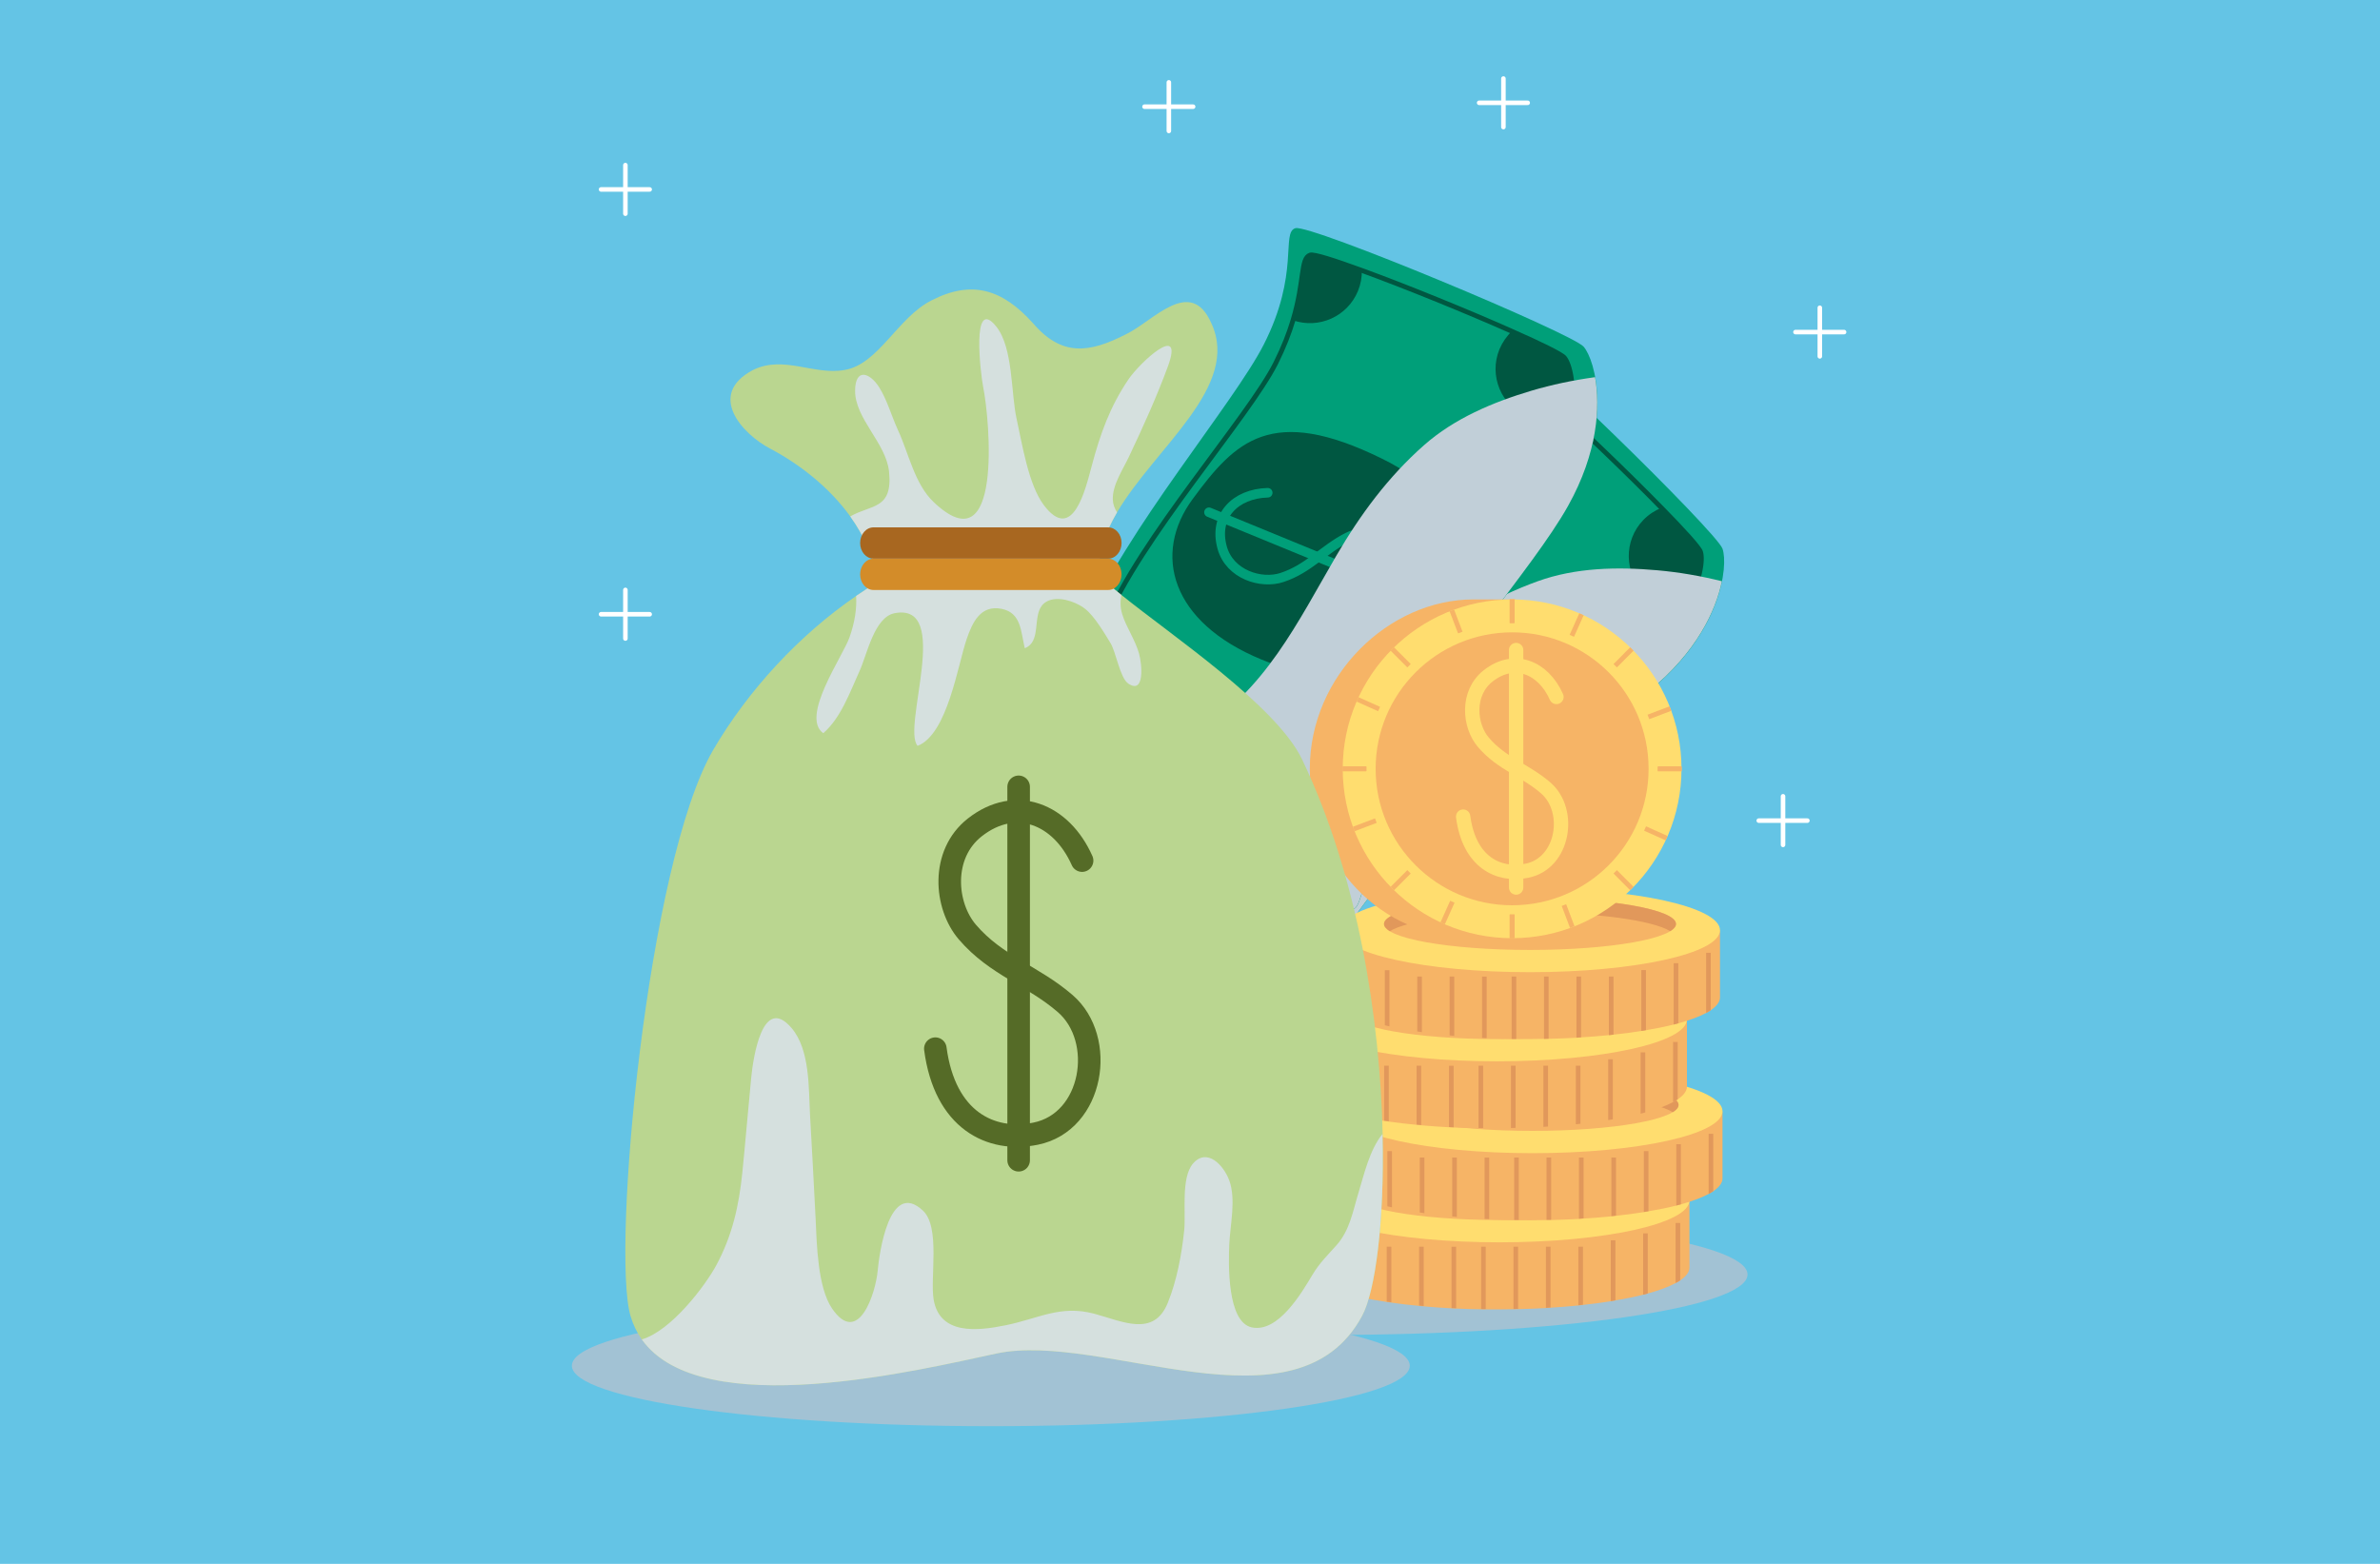 <svg enable-background="new 0 0 350 230" viewBox="0 0 350 230" xmlns="http://www.w3.org/2000/svg"><path d="m-15-4h381v246.23h-381z" fill="#64c4e5"/><path d="m207.32 200.86c0 4.91-27.58 8.89-61.61 8.89s-61.61-3.98-61.61-8.89 27.58-8.89 61.61-8.89 61.61 3.98 61.61 8.89z" fill="#a2c2d4"/><path d="m256.99 187.44c0 4.91-27.58 8.89-61.61 8.89s-61.61-3.98-61.61-8.89 27.58-8.89 61.61-8.89 61.61 3.98 61.61 8.89z" fill="#a2c2d4"/><path d="m253.31 80.7c.87 2.47-.12 12.28-10.76 20.92-8.42 6.84-26.94 15.72-36.24 24.67-7.49 7.2-13.69 19.94-15.11 18.67-1.42-1.28-32.64-29.27-32.95-31.86-.31-2.58 3.88-12.84 12.31-21.71 9.7-10.2 31.95-22 39.17-28.36 8.83-7.78 8.42-14.37 10.64-14.18 2.21.18 32.07 29.37 32.94 31.85z" fill="#009f79"/><path d="m244.33 74.69c3.24 3.3 5.55 5.84 5.75 6.48.38 1.2-.06 4.31-2.15 8.19-1.74 3.24-4.62 7.05-9.1 10.75-7.79 6.42-24.76 15-33.41 23.36-3.26 3.14-6.3 7.37-8.73 10.88-2.78 3.99-4.78 7.03-5.44 6.44-.36-.32-3.03-2.72-6.64-6-4.99-4.55-11.78-10.81-16.75-15.67-3.8-3.72-6.53-6.62-6.59-7.34-.1-1.11.78-3.7 2.58-7 1.95-3.6 5.02-8.05 9.12-12.36 9.05-9.5 30.71-20.27 37.4-26.23 1.96-1.74 3.47-3.39 4.66-4.9 3.8-4.79 4.37-8.08 5.9-7.99.56.03 2.98 2.01 6.21 4.9 5.12 4.58 12.25 11.43 17.19 16.49z" fill="none" stroke="#005741" stroke-miterlimit="10" stroke-width=".704"/><path d="m169.56 106.91c3.03 2.92 3.11 7.75.18 10.78-.57.59-1.21 1.06-1.89 1.42-3.8-3.72-6.53-6.62-6.59-7.34-.1-1.11.78-3.7 2.58-7 2.06-.1 4.13.61 5.72 2.14z" fill="#005741"/><path d="m196.12 133.72c.2.2.4.4.57.62-2.78 3.99-4.78 7.03-5.44 6.44-.36-.32-3.03-2.72-6.64-6 .21-.31.46-.6.73-.88 2.92-3.03 7.75-3.1 10.78-.18z" fill="#005741"/><path d="m227.15 58.21c-.36.95-.9 1.84-1.65 2.61-2.83 2.92-7.42 3.1-10.46.48 3.8-4.79 4.37-8.08 5.9-7.99.55.03 2.97 2.01 6.21 4.9z" fill="#005741"/><path d="m244.33 74.69c3.24 3.3 5.55 5.84 5.75 6.48.38 1.2-.06 4.31-2.15 8.19-2.16.22-4.39-.48-6.08-2.11-3.03-2.92-3.11-7.75-.18-10.78.78-.8 1.69-1.39 2.66-1.78z" fill="#005741"/><path d="m219.66 85.04c9.34 10.33 7.67 19.74-.94 26.23-8.01 6.04-18.13 2.7-26.44-5.34-10.36-10.02-9.21-20.38-.67-25.7 8.92-5.53 15.85-8.69 28.05 4.81z" fill="#005741"/><path d="m202.2 83.49c-4.48-1.64-8.71.22-9.21 5.06-.42 4.06 3.32 7.11 6.56 7.3 4.15.25 7.17-1.57 11.16-1.93 5.09-.46 9.8 5.81 6.84 10.45-2.31 3.62-6.82 5.23-12.24 1.22" fill="none" stroke="#009f79" stroke-linecap="round" stroke-miterlimit="10" stroke-width="1.407"/><path d="m218.22 107.23-25.11-24.28" fill="none" stroke="#009f79" stroke-linecap="round" stroke-miterlimit="10" stroke-width="1.407"/><path d="m243.71 83.87c-5.85-.52-11.98-.4-17.56 1.61-6.65 2.39-12.49 6.03-18.02 10.36-8.69 6.81-17.27 14.76-28.66 16.39-7.39 1.06-14.06-.72-19.73-4.73-1.11 2.61-1.62 4.63-1.5 5.58.31 2.58 31.53 30.58 32.95 31.86s7.63-11.47 15.11-18.67c9.3-8.95 27.83-17.83 36.24-24.67 6.99-5.68 9.81-11.85 10.68-16.12-3.14-.78-6.33-1.33-9.51-1.61z" fill="#c1cfd8"/><path d="m232.89 50.99c1.72 1.98 4.42 11.45-2.27 23.41-5.29 9.47-19.22 24.56-24.56 36.31-4.29 9.46-5.35 23.59-7.14 22.93s-41.15-15.14-42.39-17.42c-1.24-2.29-1.15-13.37 3.41-24.72 5.24-13.06 21.56-32.26 25.91-40.83 5.33-10.49 2.51-16.47 4.65-17.11s40.67 15.45 42.39 17.43z" fill="#009f79"/><path d="m222.33 48.72c4.23 1.87 7.32 3.38 7.73 3.89.8.98 1.53 4.02 1.03 8.41-.42 3.66-1.69 8.25-4.48 13.35-4.87 8.85-17.46 23.09-22.41 34.06-1.86 4.13-3.12 9.18-4.1 13.33-1.11 4.73-1.85 8.3-2.68 8-.46-.16-3.82-1.4-8.39-3.12-6.32-2.38-14.94-5.69-21.35-8.37-4.9-2.05-8.51-3.74-8.83-4.38-.5-1-.64-3.73-.19-7.46.49-4.07 1.69-9.33 3.9-14.85 4.9-12.18 21.05-30.18 25.06-38.19 1.17-2.34 1.97-4.43 2.52-6.27 1.76-5.86 1.08-9.12 2.53-9.61.53-.18 3.51.77 7.59 2.26 6.45 2.35 15.61 6.08 22.07 8.95z" fill="none" stroke="#005741" stroke-miterlimit="10" stroke-width=".704"/><path d="m164.77 106.3c3.89 1.6 5.75 6.05 4.15 9.95-.31.75-.73 1.44-1.23 2.02-4.9-2.05-8.51-3.74-8.83-4.38-.5-1-.64-3.73-.19-7.46 1.86-.86 4.06-.97 6.1-.13z" fill="#005741"/><path d="m199.35 121.4c.26.11.52.23.76.37-1.11 4.73-1.85 8.3-2.68 8-.46-.16-3.82-1.4-8.39-3.12.08-.37.2-.73.35-1.09 1.61-3.91 6.07-5.76 9.96-4.16z" fill="#005741"/><path d="m200.27 39.76c.02 1.01-.16 2.04-.57 3.04-1.55 3.76-5.75 5.62-9.54 4.31 1.76-5.86 1.08-9.12 2.53-9.61.52-.17 3.51.77 7.58 2.26z" fill="#005741"/><path d="m222.33 48.72c4.23 1.87 7.32 3.38 7.73 3.89.8.98 1.53 4.02 1.03 8.41-1.92 1-4.26 1.18-6.43.29-3.89-1.6-5.75-6.05-4.15-9.95.44-1.03 1.06-1.92 1.82-2.64z" fill="#005741"/><path d="m203.24 67.46c12.49 6.15 14.42 15.51 8.82 24.72-5.21 8.57-15.84 9.21-26.54 4.82-13.33-5.48-16.09-15.53-10.11-23.63 6.22-8.45 11.5-13.95 27.83-5.91z" fill="#005741"/><path d="m186.43 72.47c-4.77.13-8.01 3.42-6.69 8.1 1.11 3.93 5.71 5.38 8.79 4.36 3.95-1.3 6.08-4.11 9.66-5.92 4.56-2.31 11.25 1.77 10.21 7.18-.81 4.22-4.4 7.38-10.92 5.65" fill="none" stroke="#009f79" stroke-linecap="round" stroke-miterlimit="10" stroke-width="1.407"/><path d="m210.1 88.61-32.31-13.27" fill="none" stroke="#009f79" stroke-linecap="round" stroke-miterlimit="10" stroke-width="1.407"/><path d="m225.15 57.48c-5.63 1.68-11.27 4.06-15.73 7.99-5.29 4.67-9.38 10.21-12.92 16.29-5.56 9.54-10.59 20.1-20.58 25.82-6.48 3.71-13.33 4.53-20.08 2.9-.07 2.83.21 4.9.67 5.74 1.24 2.29 40.6 16.76 42.39 17.42s2.85-13.47 7.14-22.93c5.34-11.75 19.27-26.85 24.56-36.31 4.39-7.86 4.74-14.64 3.97-18.93-3.2.44-6.37 1.1-9.42 2.01z" fill="#c1cfd8"/><path d="m248.45 176.54v9.88c0 .65-.48 1.29-1.36 1.89-.2.14-.43.27-.68.4-1.02.55-2.4 1.06-4.09 1.53-.22.05-.45.12-.68.18-1.23.31-2.6.59-4.09.84-.23.04-.45.08-.68.12-1.28.2-2.65.39-4.09.54l-.68.08c-1.31.13-2.68.24-4.09.33-.23.02-.45.03-.68.05-1.33.07-2.69.13-4.09.16l-.68.01c-.79.02-1.59.03-2.4.03-.57 0-1.12-.01-1.68-.01-.22 0-.46-.01-.68-.01-1.25-.01-2.47-.05-3.66-.11-.23-.01-.46-.03-.68-.03-1.41-.07-2.77-.18-4.09-.29-.23-.02-.46-.04-.68-.07-1.43-.14-2.79-.29-4.09-.48-.23-.03-.46-.06-.68-.1-1.47-.22-2.84-.47-4.09-.75-.23-.05-.46-.11-.68-.16-1.6-.38-2.98-.81-4.09-1.27l-.68-.31c-1.61-.76-1.82-2.14-1.82-3.04 0-1.83 0-9.36 0-9.36h55.89z" fill="#f6b466"/><path d="m248.45 176.54c0 3.41-12.51 6.17-27.94 6.17s-27.94-2.76-27.94-6.17 12.51-6.17 27.94-6.17 27.94 2.76 27.94 6.17z" fill="#ffdd6f"/><path d="m241.98 175.61c0 2.11-9.61 3.82-21.47 3.82s-21.47-1.71-21.47-3.82 9.61-3.82 21.47-3.82c11.86.01 21.47 1.72 21.47 3.82z" fill="#f6b466"/><path d="m199.89 176.68c2.59-1.59 10.84-2.75 20.62-2.75s18.03 1.16 20.62 2.75c.55-.34.85-.69.85-1.06 0-2.11-9.61-3.82-21.47-3.82s-21.47 1.71-21.47 3.82c0 .36.3.72.85 1.06z" fill="#e1985b"/><path d="m218.49 183.35v9.18c-.22 0-.46-.01-.68-.01v-9.17z" fill="#e1985b"/><path d="m222.57 192.51v-9.16h.68v9.15z" fill="#e1985b"/><path d="m228.02 183.35v8.95c-.23.02-.45.03-.68.05v-9z" fill="#e1985b"/><path d="m232.11 191.97v-8.62h.68v8.54z" fill="#e1985b"/><path d="m237.56 182.41v8.83c-.23.04-.45.08-.68.12v-8.95z" fill="#e1985b"/><path d="m242.32 181.39v8.84c-.22.05-.45.12-.68.18v-9.02z" fill="#e1985b"/><path d="m247.09 179.86v8.44c-.2.14-.43.27-.68.4v-8.84z" fill="#e1985b"/><path d="m214.14 183.35v9.06c-.23-.01-.46-.03-.68-.03v-9.02h.68z" fill="#e1985b"/><path d="m209.37 183.35v8.73c-.23-.02-.46-.04-.68-.07v-8.66z" fill="#e1985b"/><path d="m204.61 183.35v8.18c-.23-.03-.46-.06-.68-.1v-8.08z" fill="#e1985b"/><path d="m199.84 182.41v8.27c-.23-.05-.46-.11-.68-.16v-8.11z" fill="#e1985b"/><path d="m194.39 188.93v-8.65h.68v8.97z" fill="#e1985b"/><path d="m253.31 163.43v9.88c0 .65-.48 1.29-1.36 1.89-.2.14-.43.27-.68.4-1.02.55-2.4 1.06-4.09 1.53-.22.05-.45.12-.68.18-1.23.31-2.6.59-4.09.84-.22.04-.45.08-.68.12-1.28.2-2.65.39-4.09.54l-.68.08c-1.31.13-2.68.25-4.09.33-.22.02-.45.03-.68.05-1.33.07-2.69.13-4.09.16l-.68.01c-.79.02-1.59.03-2.4.03-.57 0-1.12-.01-1.68-.01-.22 0-.46-.01-.68-.01-1.25-.01-2.47-.05-3.66-.11-.23-.01-.46-.03-.68-.03-1.41-.07-2.77-.18-4.09-.29-.23-.02-.46-.04-.68-.07-1.43-.14-2.79-.29-4.09-.48-.23-.03-.46-.06-.68-.1-1.47-.22-2.84-.47-4.09-.75-.23-.05-.46-.11-.68-.16-1.6-.38-2.98-.81-4.09-1.27l-.68-.31c-1.61-.76-1.82-2.14-1.82-3.04 0-1.83 0-9.36 0-9.36h55.89z" fill="#f6b466"/><path d="m253.31 163.43c0 3.41-12.51 6.17-27.94 6.17s-27.94-2.76-27.94-6.17 12.51-6.17 27.94-6.17c15.44 0 27.94 2.76 27.94 6.17z" fill="#ffdd6f"/><path d="m246.84 162.5c0 2.11-9.61 3.82-21.47 3.82s-21.47-1.71-21.47-3.82 9.61-3.82 21.47-3.82c11.86.01 21.47 1.71 21.47 3.82z" fill="#f6b466"/><path d="m204.76 163.57c2.59-1.59 10.84-2.75 20.62-2.75s18.03 1.16 20.62 2.75c.55-.34.85-.69.85-1.06 0-2.11-9.61-3.82-21.47-3.82s-21.47 1.71-21.47 3.82c-.01.36.3.72.85 1.06z" fill="#e1985b"/><path d="m223.35 170.24v9.18c-.22 0-.46-.01-.68-.01v-9.17z" fill="#e1985b"/><path d="m227.43 179.4v-9.16h.68v9.15z" fill="#e1985b"/><path d="m232.88 170.24v8.95c-.22.02-.45.03-.68.05v-9z" fill="#e1985b"/><path d="m236.97 178.86v-8.62h.68v8.54z" fill="#e1985b"/><path d="m242.42 169.3v8.83c-.22.04-.45.08-.68.12v-8.95z" fill="#e1985b"/><path d="m247.19 168.28v8.84c-.22.05-.45.12-.68.18v-9.02z" fill="#e1985b"/><path d="m251.95 166.75v8.44c-.2.14-.43.27-.68.4v-8.84z" fill="#e1985b"/><path d="m219 170.24v9.06c-.23-.01-.46-.03-.68-.03v-9.02h.68z" fill="#e1985b"/><path d="m214.24 170.24v8.73c-.23-.02-.46-.04-.68-.07v-8.66z" fill="#e1985b"/><path d="m209.47 170.24v8.18c-.23-.03-.46-.06-.68-.1v-8.08z" fill="#e1985b"/><path d="m204.7 169.3v8.27c-.23-.05-.46-.11-.68-.16v-8.11z" fill="#e1985b"/><path d="m199.25 175.82v-8.65h.68v8.96z" fill="#e1985b"/><path d="m248.08 149.92v9.88c0 .65-.48 1.29-1.36 1.89-.2.14-.43.27-.68.4-1.02.55-2.4 1.06-4.09 1.53-.22.05-.45.12-.68.18-1.23.31-2.6.59-4.09.84-.22.04-.45.08-.68.11-1.28.21-2.65.39-4.09.54l-.68.08c-1.31.13-2.68.24-4.09.33-.22.02-.45.03-.68.05-1.33.08-2.69.13-4.09.16l-.68.01c-.79.02-1.59.03-2.4.03-.57 0-1.12-.01-1.68-.01-.22 0-.46-.01-.68-.01-1.25-.01-2.47-.06-3.66-.11-.23-.01-.46-.03-.68-.03-1.41-.07-2.77-.18-4.09-.29-.23-.02-.46-.04-.68-.07-1.43-.14-2.79-.29-4.09-.48-.23-.03-.46-.06-.68-.1-1.47-.22-2.84-.47-4.09-.75-.23-.05-.46-.11-.68-.16-1.6-.38-2.98-.81-4.09-1.27l-.68-.31c-1.61-.76-1.82-2.14-1.82-3.04 0-1.83 0-9.36 0-9.36h55.89z" fill="#f6b466"/><path d="m248.08 149.92c0 3.41-12.51 6.17-27.94 6.17s-27.94-2.76-27.94-6.17 12.51-6.17 27.94-6.17 27.94 2.76 27.94 6.17z" fill="#ffdd6f"/><path d="m241.61 149c0 2.11-9.61 3.82-21.47 3.82s-21.47-1.71-21.47-3.82 9.61-3.82 21.47-3.82 21.47 1.71 21.47 3.82z" fill="#f6b466"/><path d="m199.52 150.06c2.59-1.59 10.84-2.75 20.62-2.75s18.03 1.16 20.62 2.75c.55-.34.85-.69.85-1.06 0-2.11-9.61-3.82-21.47-3.82s-21.47 1.71-21.47 3.82c0 .37.3.72.85 1.06z" fill="#e1985b"/><path d="m218.11 156.73v9.18c-.22 0-.46-.01-.68-.01v-9.17z" fill="#e1985b"/><path d="m222.2 165.9v-9.17h.68v9.15z" fill="#e1985b"/><path d="m227.65 156.73v8.95c-.22.02-.45.03-.68.05v-9z" fill="#e1985b"/><path d="m231.74 165.35v-8.62h.68v8.55z" fill="#e1985b"/><path d="m237.18 155.79v8.83c-.22.04-.45.08-.68.11v-8.95h.68z" fill="#e1985b"/><path d="m241.95 154.77v8.84c-.22.05-.45.12-.68.18v-9.02z" fill="#e1985b"/><path d="m246.72 153.24v8.44c-.2.14-.43.27-.68.4v-8.84z" fill="#e1985b"/><path d="m213.77 156.73v9.06c-.23-.01-.46-.03-.68-.03v-9.02h.68z" fill="#e1985b"/><path d="m209 156.73v8.73c-.23-.02-.46-.04-.68-.07v-8.66z" fill="#e1985b"/><path d="m204.23 156.73v8.18c-.23-.03-.46-.06-.68-.1v-8.08z" fill="#e1985b"/><path d="m199.47 155.79v8.27c-.23-.05-.46-.11-.68-.16v-8.1h.68z" fill="#e1985b"/><path d="m194.02 162.31v-8.65h.68v8.97z" fill="#e1985b"/><path d="m252.94 136.81v9.88c0 .65-.48 1.29-1.36 1.89-.2.14-.43.27-.68.4-1.02.55-2.4 1.06-4.09 1.52-.22.05-.45.12-.68.18-1.23.31-2.6.59-4.09.84-.22.04-.45.08-.68.11-1.28.21-2.65.39-4.09.54l-.68.07c-1.31.13-2.68.25-4.09.33-.23.02-.45.03-.68.05-1.33.08-2.69.13-4.09.16l-.68.01c-.79.02-1.59.03-2.4.03-.57 0-1.12-.01-1.68-.01-.23 0-.46-.01-.68-.01-1.25-.01-2.47-.06-3.66-.11-.23-.01-.46-.03-.68-.03-1.41-.07-2.77-.18-4.09-.29-.23-.02-.46-.04-.68-.07-1.43-.14-2.79-.29-4.09-.48-.23-.03-.46-.06-.68-.1-1.47-.22-2.84-.47-4.09-.75-.23-.05-.46-.11-.68-.16-1.6-.38-2.98-.81-4.09-1.27l-.68-.31c-1.61-.76-1.82-2.14-1.82-3.04 0-1.83 0-9.36 0-9.36h55.89z" fill="#f6b466"/><path d="m252.94 136.81c0 3.41-12.51 6.17-27.94 6.17s-27.94-2.76-27.94-6.17 12.51-6.17 27.94-6.17 27.94 2.76 27.94 6.17z" fill="#ffdd6f"/><ellipse cx="225" cy="135.89" fill="#f6b466" rx="21.47" ry="3.82"/><path d="m204.38 136.95c2.59-1.59 10.84-2.75 20.62-2.75s18.03 1.16 20.62 2.75c.55-.34.85-.69.85-1.06 0-2.11-9.61-3.82-21.47-3.82s-21.47 1.71-21.47 3.82c0 .36.3.72.85 1.06z" fill="#e1985b"/><path d="m222.98 143.62v9.18c-.23 0-.46-.01-.68-.01v-9.17z" fill="#e1985b"/><path d="m227.06 152.79v-9.17h.68v9.15z" fill="#e1985b"/><path d="m232.51 143.62v8.95c-.23.02-.45.03-.68.05v-9z" fill="#e1985b"/><path d="m236.6 152.24v-8.62h.68v8.55z" fill="#e1985b"/><path d="m242.05 142.68v8.83c-.22.04-.45.08-.68.11v-8.95h.68z" fill="#e1985b"/><path d="m246.81 141.66v8.84c-.22.05-.45.12-.68.18v-9.02z" fill="#e1985b"/><path d="m251.58 140.13v8.44c-.2.14-.43.27-.68.4v-8.84z" fill="#e1985b"/><path d="m218.63 143.62v9.06c-.23-.01-.46-.03-.68-.03v-9.02h.68z" fill="#e1985b"/><path d="m213.86 143.62v8.73c-.23-.02-.46-.04-.68-.07v-8.66z" fill="#e1985b"/><path d="m209.1 143.62v8.18c-.23-.03-.46-.06-.68-.1v-8.08z" fill="#e1985b"/><path d="m204.33 142.68v8.27c-.23-.05-.46-.11-.68-.16v-8.1h.68z" fill="#e1985b"/><path d="m198.88 149.2v-8.65h.68v8.97z" fill="#e1985b"/><path d="m240.72 113.07c0 10.25-16.89 24.87-16.89 24.87s-3.65.04-7.16.04c-13.76 0-24.05-11.16-24.05-24.91 0-13.76 11.66-24.91 24.05-24.91 2.92 0 6.28.01 6.28.01s17.77 14.05 17.77 24.9z" fill="#f6b466"/><path d="m247.28 113.07c0 13.76-11.15 24.91-24.91 24.91s-24.91-11.16-24.91-24.91c0-13.76 11.15-24.91 24.91-24.91s24.91 11.15 24.91 24.91z" fill="#ffdd6f"/><path d="m242.44 113.07c0 11.08-8.99 20.07-20.07 20.07s-20.07-8.99-20.07-20.07 8.99-20.07 20.07-20.07c11.08-.01 20.07 8.98 20.07 20.07z" fill="#f6b466"/><g fill="none" stroke-miterlimit="10"><path d="m228.89 102.5c-1.94-4.36-6.21-6.11-10.04-3.1-3.21 2.52-2.81 7.33-.69 9.79 2.7 3.16 6.11 4.06 9.15 6.69 3.87 3.34 2.64 11.09-2.76 12.18-4.21.85-8.5-1.27-9.38-7.96" stroke="#ffdd6f" stroke-linecap="round" stroke-width="2.112"/><path d="m222.96 130.53v-34.93" stroke="#ffdd6f" stroke-linecap="round" stroke-width="2.112"/><path d="m222.37 91.63v-3.48" stroke="#f6b466" stroke-width=".704"/><path d="m222.37 137.98v-3.48" stroke="#f6b466" stroke-width=".704"/><path d="m243.8 113.07h3.48" stroke="#f6b466" stroke-width=".704"/><path d="m197.45 113.07h3.48" stroke="#f6b466" stroke-width=".704"/><path d="m222.37 91.63v-3.48" stroke="#f6b466" stroke-width=".704"/><path d="m222.37 137.98v-3.48" stroke="#f6b466" stroke-width=".704"/><path d="m243.8 113.07h3.48" stroke="#f6b466" stroke-width=".704"/><path d="m197.45 113.07h3.48" stroke="#f6b466" stroke-width=".704"/><path d="m237.53 97.91 2.45-2.46" stroke="#f6b466" stroke-width=".704"/><path d="m204.75 130.68 2.46-2.46" stroke="#f6b466" stroke-width=".704"/><path d="m237.53 128.22 2.45 2.46" stroke="#f6b466" stroke-width=".704"/><path d="m204.75 95.45 2.46 2.46" stroke="#f6b466" stroke-width=".704"/><path d="m231.15 93.51 1.42-3.17" stroke="#f6b466" stroke-width=".704"/><path d="m212.16 135.79 1.42-3.17" stroke="#f6b466" stroke-width=".704"/><path d="m241.92 121.85 3.17 1.42" stroke="#f6b466" stroke-width=".704"/><path d="m199.64 102.86 3.17 1.42" stroke="#f6b466" stroke-width=".704"/><path d="m242.41 105.44 3.24-1.23" stroke="#f6b466" stroke-width=".704"/><path d="m199.08 121.92 3.25-1.23" stroke="#f6b466" stroke-width=".704"/><path d="m229.99 133.11 1.23 3.24" stroke="#f6b466" stroke-width=".704"/><path d="m213.51 89.78 1.24 3.25" stroke="#f6b466" stroke-width=".704"/></g><path d="m200.31 193.53c-9.68 17.98-38.17 2.21-53.76 5.53-11.1 2.36-43.41 10.28-52.17-2.07-.72-1.02-1.28-2.16-1.66-3.46-2.83-9.72 2.49-66.65 12.17-83.25 5.11-8.75 12.64-16.89 21.01-22.63 1.05-.72 2.12-1.41 3.2-2.05 6.56-3.93 13.5-6.29 20.05-6.29 7.71 0 7.27.69 12.57 5.46.66.6 1.43 1.27 2.3 2 .29.24.59.49.91.74 7.3 5.91 22.73 16.23 26.54 24.15 8.33 17.37 11.48 38.47 11.86 55.08v.01c.3 12.96-1.09 23.2-3.02 26.78z" fill="#bad690"/><path d="m164.27 75.35c-1.8 3.06-2.91 6.2-2.56 9.43.16 1.38.59 2.79 1.34 4.21h-33.73c.02-1.16-.06-2.29-.22-3.39-.54-3.62-2.05-6.85-4.06-9.65-3.2-4.44-7.68-7.8-11.69-9.92-4.26-2.21-9.46-8.02-2.6-11.62 4.49-2.21 8.98.83 13.47 0 4.97-.83 7.8-7.74 12.77-10.23 5.91-3.04 10.4-1.66 14.89 3.32 4.26 4.98 8.28 4.43 13.71 1.66 4.03-1.94 9.46-8.57 12.53-1.66 4.39 9.32-8.18 18.23-13.85 27.85z" fill="#bad690"/><path d="m166.07 67.07c-.88 1.9-2.52 4.26-2.42 6.43.03.71.28 1.31.62 1.85-1.8 3.06-2.91 6.2-2.56 9.43.66.6 1.43 1.27 2.3 2 .29.24.59.49.91.74-.19.86-.2 1.79.12 2.84.59 1.91 1.93 3.78 2.48 5.82.43 1.57.83 5.97-1.59 4.36-1.22-.81-1.81-4.64-2.62-5.96-.9-1.47-2.35-3.95-3.74-5.04-.23-.19-.51-.37-.82-.54-1.57-.87-3.94-1.4-5.27-.22-.08.07-.14.14-.21.22-1.45 1.71-.1 5.4-2.57 6.33-.59-2.47-.51-5.18-3.37-5.78-3.14-.65-4.35 2.02-5.19 4.49-1.29 3.77-2.82 13.98-7.2 15.65-2.36-2.69 5.1-21.09-3.36-19.51-3.03.56-4.07 6.13-5.2 8.56-1.38 3.01-2.7 6.83-5.31 9.09-3.41-2.42 2.89-11.31 3.87-14.13.77-2.22 1.07-4.19.96-6.05 1.05-.72 2.12-1.41 3.2-2.05-.54-3.62-2.05-6.85-4.06-9.65 3.05-1.77 6.29-.96 5.7-6.61-.45-4.21-5.02-7.77-4.99-11.89.03-3.37 2.15-2.68 3.54-.49 1.17 1.85 1.84 4.29 2.77 6.31 1.57 3.37 2.43 7.9 5.24 10.57 10.17 9.66 8.29-11.99 7.28-16.95-.36-1.79-1.79-13.53 1.94-8.85 2.49 3.13 2.14 9.8 2.98 13.56.83 3.75 1.74 9.66 3.99 12.67 4.29 5.72 6.16-2.4 7.06-5.75 1.27-4.78 2.7-8.73 5.39-12.71 1.67-2.48 8.24-8.58 5.82-1.95-1.63 4.44-3.67 8.94-5.69 13.21z" fill="#d5e0de"/><path d="m164.94 84.47c0 1.27-.88 2.3-1.97 2.3h-34.51c-1.09 0-1.97-1.03-1.97-2.3 0-1.27.88-2.3 1.97-2.3h34.51c1.09 0 1.97 1.03 1.97 2.3z" fill="#d38c29"/><path d="m164.94 79.86c0 1.27-.88 2.3-1.97 2.3h-34.51c-1.09 0-1.97-1.03-1.97-2.3 0-1.27.88-2.3 1.97-2.3h34.51c1.09 0 1.97 1.03 1.97 2.3z" fill="#a86720"/><path d="m200.31 193.53c-9.68 17.98-38.17 2.21-53.76 5.53-11.1 2.36-43.41 10.28-52.17-2.07 4.33-1.25 9.37-7.94 10.97-10.93 2.36-4.39 3.32-8.77 3.81-13.55.48-4.7.86-9.44 1.32-14.1.27-2.69 1.63-12.28 5.94-7.2 2.7 3.19 2.49 8.77 2.7 12.73.27 5.03.58 10.1.82 15.21.17 3.72.29 10.17 2.42 13.29 3.88 5.69 6.42-2.3 6.71-5.54.22-2.44 1.69-13.49 6.65-8.86 2.6 2.43 1.04 9.84 1.58 13.08.89 5.22 6.38 4.65 10.58 3.79 4.85-.98 8.02-3.02 13-1.71 4.09 1.08 8.77 3.55 10.85-1.58 1.33-3.26 2.05-7.15 2.41-10.6.29-2.62-.51-7.78 1.3-9.89 2.06-2.39 4.52.24 5.34 2.49 1.01 2.78.13 6.5 0 9.35-.13 2.93-.33 11.48 3.31 12.25 3.92.83 7.38-5.18 8.92-7.74 1.05-1.76 2.21-2.85 3.55-4.36 1.95-2.2 2.38-4.95 3.23-7.74.77-2.52 1.62-6.3 3.52-8.6.32 12.93-1.07 23.17-3 26.75z" fill="#d5e0de"/><path d="m159.13 126.57c-3.04-6.85-9.77-9.6-15.78-4.88-5.04 3.96-4.41 11.52-1.09 15.39 4.25 4.96 9.61 6.39 14.38 10.51 6.08 5.25 4.15 17.42-4.34 19.14-6.62 1.34-13.36-1.99-14.75-12.5" fill="none" stroke="#556b27" stroke-linecap="round" stroke-miterlimit="10" stroke-width="3.319"/><path d="m149.8 170.64v-54.92" fill="none" stroke="#556b27" stroke-linecap="round" stroke-miterlimit="10" stroke-width="3.319"/><path d="m267.62 52.41v-7.15" fill="none" stroke="#fff" stroke-linecap="round" stroke-miterlimit="10" stroke-width=".669"/><path d="m264.04 48.84h7.15" fill="none" stroke="#fff" stroke-linecap="round" stroke-miterlimit="10" stroke-width=".669"/><path d="m262.21 124.26v-7.15" fill="none" stroke="#fff" stroke-linecap="round" stroke-miterlimit="10" stroke-width=".669"/><path d="m258.64 120.69h7.15" fill="none" stroke="#fff" stroke-linecap="round" stroke-miterlimit="10" stroke-width=".669"/><path d="m221.09 18.69v-7.14" fill="none" stroke="#fff" stroke-linecap="round" stroke-miterlimit="10" stroke-width=".669"/><path d="m217.52 15.12h7.14" fill="none" stroke="#fff" stroke-linecap="round" stroke-miterlimit="10" stroke-width=".669"/><path d="m171.89 19.26v-7.15" fill="none" stroke="#fff" stroke-linecap="round" stroke-miterlimit="10" stroke-width=".669"/><path d="m168.31 15.69h7.15" fill="none" stroke="#fff" stroke-linecap="round" stroke-miterlimit="10" stroke-width=".669"/><path d="m91.97 31.43v-7.15" fill="none" stroke="#fff" stroke-linecap="round" stroke-miterlimit="10" stroke-width=".669"/><path d="m88.39 27.86h7.15" fill="none" stroke="#fff" stroke-linecap="round" stroke-miterlimit="10" stroke-width=".669"/><path d="m91.97 93.91v-7.15" fill="none" stroke="#fff" stroke-linecap="round" stroke-miterlimit="10" stroke-width=".669"/><path d="m88.39 90.34h7.15" fill="none" stroke="#fff" stroke-linecap="round" stroke-miterlimit="10" stroke-width=".669"/></svg>